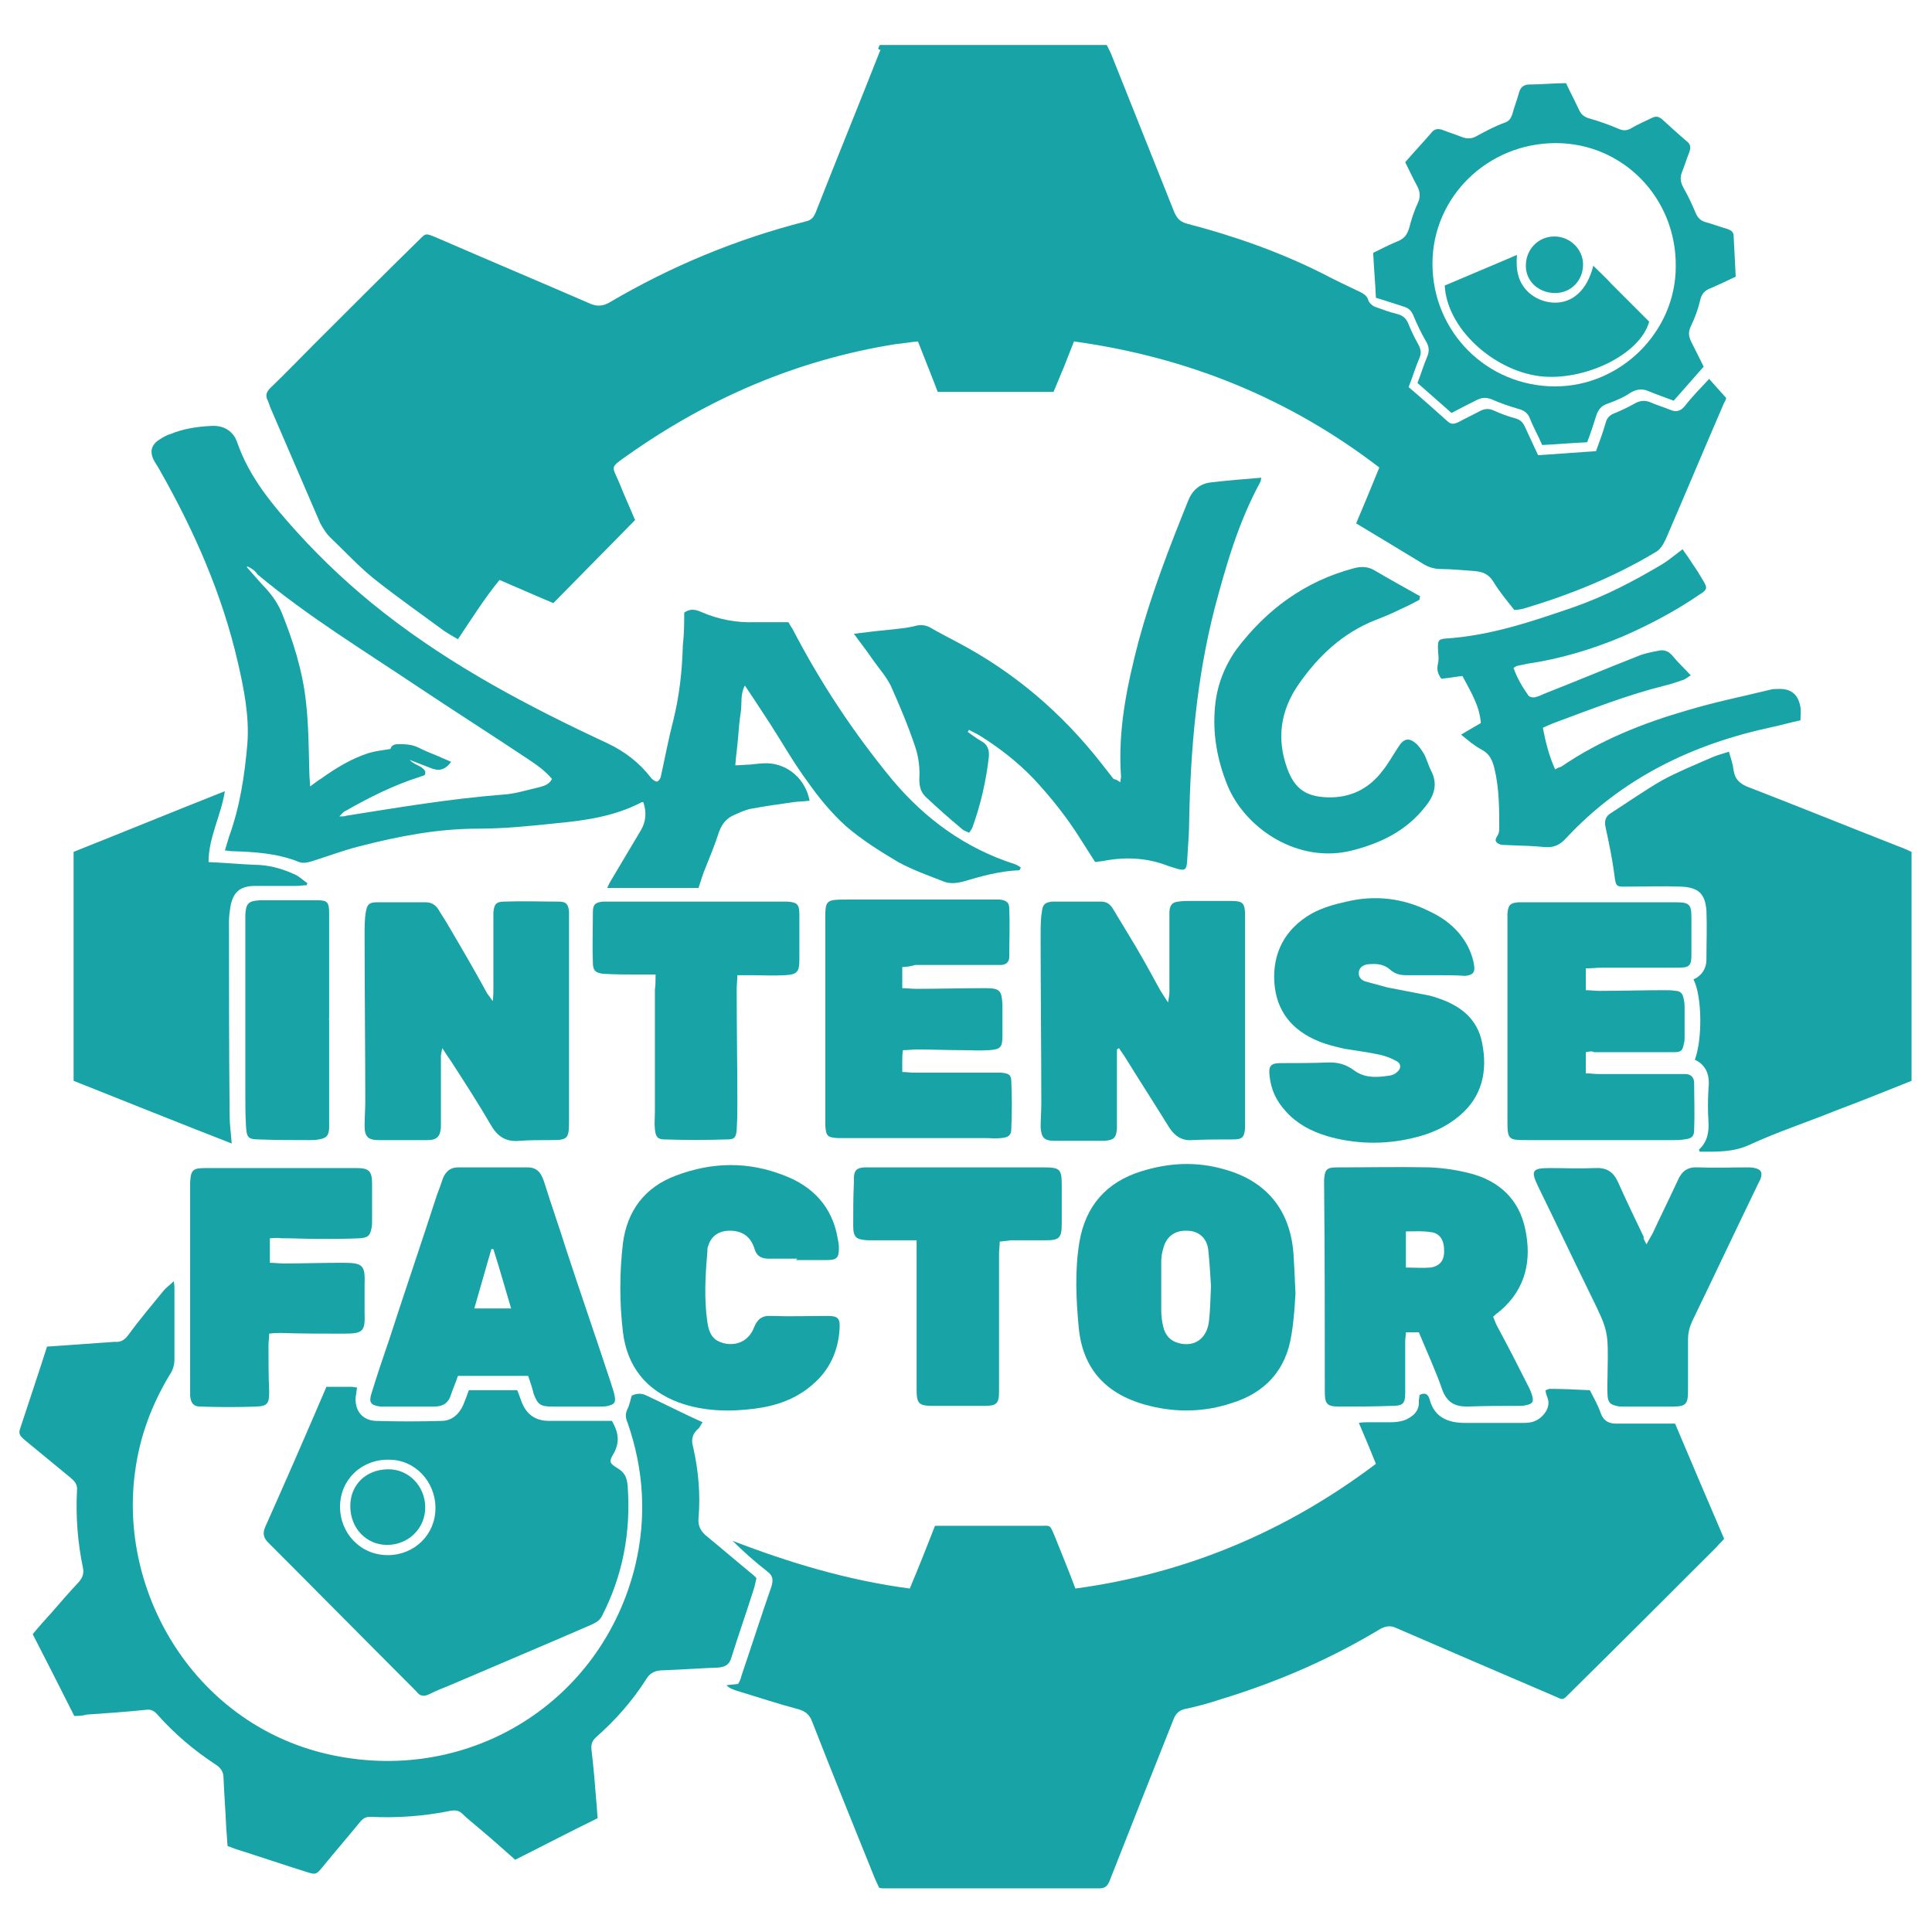 <?xml version="1.0" encoding="utf-8"?>
<!-- Generator: Adobe Illustrator 27.0.1, SVG Export Plug-In . SVG Version: 6.00 Build 0)  -->
<svg version="1.1" id="Ebene_1" xmlns="http://www.w3.org/2000/svg" xmlns:xlink="http://www.w3.org/1999/xlink" x="0px" y="0px"
	 viewBox="0 0 283.5 283.5" style="enable-background:new 0 0 283.5 283.5;" xml:space="preserve">
<style type="text/css">
	.st0{fill:#18A4A7;}
</style>
<g>
	<path class="st0" d="M129.1,6.6c11.1,0,22.2,0,33.3,0c0.2,0.4,0.4,0.8,0.6,1.2c3.1,7.8,6.2,15.5,9.3,23.3c0.4,0.9,0.8,1.4,1.8,1.7
		c6.9,1.8,13.5,4.1,19.9,7.3c1.9,1,3.8,1.9,5.7,2.8c0.5,0.3,0.9,0.5,1.1,1.2c0.1,0.3,0.5,0.7,0.9,0.9c1.1,0.4,2.2,0.8,3.4,1.1
		c0.8,0.2,1.3,0.7,1.6,1.5c0.4,1,0.9,2,1.4,2.9c0.4,0.7,0.5,1.3,0.2,2c-0.6,1.4-1,2.8-1.6,4.3c2,1.7,3.9,3.4,5.8,5.1
		c0.5,0.4,0.9,0.3,1.4,0.1c1.1-0.6,2.2-1.1,3.3-1.7c0.6-0.3,1.2-0.4,1.9-0.1c1.1,0.5,2.2,0.9,3.3,1.2c0.7,0.2,1.1,0.6,1.4,1.3
		c0.6,1.3,1.2,2.6,1.9,4.1c2.8-0.2,5.6-0.4,8.5-0.6c0.5-1.4,1-2.7,1.4-4.1c0.2-0.8,0.6-1.2,1.4-1.5c1-0.4,2-0.9,2.9-1.4
		c0.7-0.4,1.4-0.5,2.2-0.2c0.9,0.4,1.9,0.7,2.9,1.1c0.9,0.4,1.6,0.3,2.3-0.6c1-1.3,2.2-2.5,3.5-3.9c0.8,0.9,1.6,1.8,2.5,2.8
		c0,0.1-0.1,0.4-0.3,0.7c-2.9,6.7-5.7,13.4-8.6,20.1c-0.4,0.8-0.8,1.5-1.6,1.9c-6,3.6-12.5,6.2-19.2,8.2c-0.4,0.1-0.9,0.2-1.4,0.2
		c-1.1-1.4-2.2-2.7-3.1-4.2c-0.7-1.1-1.6-1.4-2.7-1.5c-1.6-0.1-3.3-0.3-4.9-0.3c-1.1,0-2-0.3-2.9-0.9c-3.1-1.9-6.3-3.8-9.6-5.8
		c1.2-2.8,2.3-5.5,3.4-8.2c-13.3-10.2-28.2-16.2-44.8-18.5c-0.5,1.3-1,2.5-1.5,3.8c-0.5,1.2-1,2.4-1.5,3.6c-5.6,0-11.3,0-17,0
		c-0.9-2.4-1.9-4.8-2.9-7.4c-1.1,0.1-2.2,0.3-3.3,0.4c-14.4,2.3-27.4,7.9-39.3,16.3c-2.7,1.9-2.3,1.5-1.2,4.1
		c0.7,1.8,1.5,3.5,2.2,5.2c0.1,0.1,0.1,0.3,0.1,0.2c-4,4.1-7.9,8-12,12.2c-2.4-1-5.1-2.2-7.9-3.4c-2.2,2.7-4.1,5.7-6.1,8.7
		c-0.7-0.4-1.4-0.8-2-1.2c-3.4-2.5-6.8-4.9-10.1-7.5c-2.4-1.9-4.5-4.2-6.7-6.3c-0.6-0.6-1-1.3-1.4-2c-2.4-5.6-4.8-11.1-7.2-16.7
		c-0.2-0.4-0.3-0.9-0.5-1.3c-0.4-0.8-0.2-1.3,0.4-1.9c2.2-2.1,4.3-4.3,6.4-6.4c5.1-5.1,10.2-10.2,15.3-15.2c1.1-1.1,1-1.1,2.5-0.5
		c7.6,3.3,15.2,6.5,22.8,9.8c1,0.4,1.8,0.3,2.7-0.2c9-5.3,18.6-9.3,28.8-11.9c1-0.2,1.3-0.8,1.6-1.6c3.1-7.9,6.3-15.7,9.4-23.6
		C128.7,7.3,128.9,7,129.1,6.6z"/>
	<path class="st0" d="M133.5,233.1c1.3-3.1,2.5-6.1,3.7-9.2c0.8,0,1.5,0,2.2,0c4.4,0,8.7,0,13.1,0c1.7,0,1.5-0.3,2.3,1.6
		c1,2.5,2,4.9,3,7.6c16.3-2.2,31-8.4,44.1-18.3c-0.8-2-1.6-3.9-2.5-6c0.5-0.1,0.9-0.1,1.3-0.1c1.1,0,2.3,0,3.4,0
		c0.7,0,1.4-0.1,2-0.3c1.2-0.5,2.2-1.3,2.1-2.8c0-0.3,0.1-0.6,0.1-0.9c0.6-0.3,1.1-0.3,1.4,0.4c0,0.1,0.1,0.2,0.1,0.3
		c0.7,2.6,2.7,3.4,5.2,3.4c2.9,0,5.7,0,8.6,0c1,0,1.9-0.2,2.7-1c0.8-0.8,1.2-1.8,0.7-2.9c-0.1-0.3-0.2-0.6-0.2-0.9
		c0.3-0.1,0.5-0.2,0.6-0.2c1.9,0,3.9,0.1,5.9,0.2c0.6,1.2,1.2,2.2,1.6,3.4c0.4,1.1,1.2,1.5,2.2,1.5c1.5,0,3,0,4.5,0
		c1.4,0,2.8,0,4.2,0c2.4,5.7,4.8,11.3,7.2,16.9c-0.4,0.5-0.8,0.8-1.1,1.2c-7.1,7.1-14.2,14.2-21.4,21.3c-1.3,1.3-1,1.2-2.6,0.5
		c-7.7-3.3-15.4-6.6-23-9.9c-0.8-0.4-1.5-0.3-2.3,0.1c-7.3,4.4-15.1,7.8-23.3,10.3c-1.8,0.6-3.6,1.1-5.5,1.5
		c-0.8,0.2-1.3,0.7-1.6,1.5c-3.1,7.8-6.2,15.6-9.3,23.5c-0.3,0.8-0.6,1.3-1.6,1.3c-10.5,0-21,0-31.6,0c-0.2,0-0.4,0-0.7-0.1
		c-0.2-0.4-0.4-0.9-0.6-1.3c-3.1-7.7-6.2-15.3-9.2-23c-0.4-1.1-1-1.6-2.1-1.9c-3-0.8-6-1.8-9-2.7c-0.5-0.2-1-0.3-1.5-0.8
		c0.5-0.1,1-0.1,1.7-0.2c0.2-0.3,0.4-0.7,0.5-1.2c1.5-4.4,2.9-8.8,4.4-13.1c0.3-1,0.2-1.6-0.6-2.2c-1.8-1.4-3.5-2.9-5.1-4.5
		C115.8,229.3,124.4,231.9,133.5,233.1z"/>
	<path class="st0" d="M100.4,89.9c0.8-0.6,1.6-0.5,2.5-0.1c2.5,1.1,5.2,1.6,7.9,1.5c1.6,0,3.3,0,4.9,0c0.2,0.4,0.4,0.7,0.6,1
		c4.1,7.9,9,15.3,14.7,22.2c4.8,5.7,10.7,10,17.9,12.3c0.3,0.1,0.6,0.3,0.9,0.5c-0.1,0.2-0.2,0.4-0.2,0.4c-2.9,0.1-5.7,0.9-8.4,1.7
		c-0.9,0.2-1.7,0.3-2.6,0c-2.3-0.9-4.6-1.7-6.8-2.9c-2.7-1.6-5.4-3.3-7.7-5.3c-2.1-1.9-4-4.2-5.6-6.5c-2-2.7-3.7-5.7-5.5-8.5
		c-1.2-1.8-2.4-3.7-3.7-5.6c-0.7,1.3-0.4,2.6-0.6,3.9c-0.2,1.3-0.3,2.5-0.4,3.8c-0.1,1.3-0.3,2.5-0.4,4c0.8,0,1.5-0.1,2.1-0.1
		c0.9-0.1,1.7-0.2,2.6-0.2c3,0.1,5.6,2.3,6.2,5.5c-0.8,0.1-1.5,0.1-2.3,0.2c-2.1,0.3-4.3,0.6-6.4,1c-0.9,0.2-1.7,0.6-2.6,1
		c-1,0.5-1.6,1.3-2,2.4c-0.6,1.9-1.4,3.8-2.2,5.8c-0.3,0.8-0.5,1.5-0.8,2.4c-4.4,0-8.8,0-13.4,0c0.2-0.4,0.3-0.7,0.5-1
		c1.5-2.5,2.9-4.9,4.4-7.4c0.8-1.3,0.9-2.7,0.4-4.2c-0.2,0-0.3,0-0.4,0.1c-3.9,2-8.1,2.6-12.3,3c-3.8,0.4-7.7,0.8-11.5,0.8
		c-6,0-11.7,1.1-17.5,2.6c-2.4,0.6-4.7,1.5-7,2.2c-0.6,0.2-1.3,0.3-1.8,0.1c-3.2-1.3-6.6-1.5-10-1.6c-0.2,0-0.5-0.1-0.9-0.1
		c0.2-0.7,0.4-1.3,0.6-2c1.6-4.4,2.3-9,2.7-13.7c0.3-4-0.5-8-1.4-11.9c-2.3-10-6.4-19.3-11.4-28.1c-0.3-0.6-0.7-1.1-1-1.7
		c-0.5-1.1-0.3-2,0.6-2.7c0.6-0.4,1.2-0.8,1.9-1c1.9-0.8,4-1.1,6-1.2c1.8-0.1,3.2,0.7,3.8,2.4c1.8,5.2,5.2,9.2,8.8,13.2
		c3.9,4.3,8.1,8.2,12.7,11.8c10.1,7.9,21.3,13.8,32.9,19.2c2.5,1.2,4.6,2.8,6.3,5c0.2,0.3,0.7,0.6,0.9,0.6c0.3-0.1,0.6-0.6,0.6-0.9
		c0.6-2.7,1.1-5.4,1.8-8.1c0.9-3.6,1.3-7.3,1.4-11C100.4,92.9,100.4,91.5,100.4,89.9z M36.3,83.1c0,0,0,0.1-0.1,0.1
		c0.7,0.8,1.5,1.7,2.2,2.5c1.2,1.2,2.2,2.5,2.9,4.1c1.7,4.2,3.1,8.6,3.6,13.2c0.4,3.5,0.4,7.1,0.5,10.6c0,0.5,0.1,1.1,0.1,1.8
		c0.7-0.5,1.2-0.9,1.7-1.2c2.1-1.5,4.4-2.9,6.9-3.7c1-0.3,2-0.4,3.2-0.6c0.1-0.4,0.4-0.7,1.1-0.7c1,0,2,0,3,0.5c1,0.5,2,0.9,3,1.3
		c0.6,0.3,1.2,0.5,1.8,0.8c-0.9,1.2-1.8,1.4-3,0.9c-1-0.4-2.1-0.8-3.1-1.2c0.5,0.5,1,0.7,1.6,1c0.3,0.2,0.7,0.5,0.7,0.8
		c0.1,0.6-0.4,0.5-0.8,0.7c-3.8,1.2-7.4,3-10.9,5c-0.3,0.1-0.5,0.4-0.9,0.8c0.5,0,0.8,0,1-0.1c7.6-1.2,15.3-2.5,23-3.1
		c1.8-0.1,3.6-0.7,5.4-1.1c0.7-0.2,1.4-0.4,1.8-1.2c-1-1.2-2.3-2.1-3.5-2.9c-5.4-3.6-10.9-7.1-16.3-10.7
		c-7.9-5.3-16.1-10.3-23.4-16.4C37.4,83.7,36.9,83.4,36.3,83.1z"/>
	<path class="st0" d="M10.9,251.8c-2-4-4-7.9-6.1-12c0.9-1.1,1.8-2.1,2.8-3.2c1.3-1.5,2.6-3,4-4.5c0.5-0.6,0.7-1.1,0.6-1.9
		c-0.8-3.8-1.1-7.6-0.9-11.5c0.1-0.9-0.4-1.4-1-1.9c-2.3-1.9-4.5-3.7-6.8-5.6c-0.4-0.4-0.8-0.7-0.6-1.4c1.3-4,2.7-8.1,4-12.2
		c2.8-0.2,5.7-0.4,8.5-0.6c0.5,0,1-0.1,1.5-0.1c0.9,0.1,1.5-0.4,2-1.1c1.6-2.2,3.4-4.3,5.1-6.4c0.4-0.5,0.9-0.8,1.5-1.4
		c0.1,0.6,0.1,0.9,0.1,1.2c0,3.4,0,6.9,0,10.3c0,0.9-0.3,1.7-0.8,2.4c-2.5,4.2-4.2,8.7-4.9,13.5c-2.8,18.3,8.9,38.1,29.1,42.2
		c20.1,4.1,39.3-7.9,44.2-27.8c1.7-7.1,1.3-14.1-1.1-21c-0.3-0.7-0.4-1.3,0-2.1c0.3-0.6,0.4-1.3,0.6-1.9c0.6-0.3,1.3-0.4,2-0.1
		c2.8,1.3,5.5,2.7,8.4,4c-0.3,0.4-0.4,0.8-0.7,1c-0.8,0.7-1,1.6-0.7,2.6c0.8,3.5,1.1,7,0.8,10.5c-0.1,1.2,0.4,2,1.3,2.7
		c2.2,1.8,4.4,3.7,6.6,5.5c0.2,0.2,0.4,0.3,0.6,0.6c-0.1,0.4-0.2,0.9-0.3,1.3c-1.1,3.5-2.3,6.9-3.4,10.4c-0.3,1-0.9,1.3-1.9,1.4
		c-2.7,0.1-5.4,0.3-8.1,0.4c-1.2,0-2,0.4-2.6,1.5c-2,3.1-4.4,5.8-7.1,8.2c-0.7,0.6-0.9,1.1-0.8,2c0.3,2.5,0.5,5,0.7,7.5
		c0.1,0.8,0.1,1.6,0.2,2.5c-4.1,2-8.1,4.1-12.1,6.1c-1.8-1.6-3.6-3.2-5.4-4.7c-0.8-0.7-1.6-1.3-2.3-2c-0.5-0.5-1-0.6-1.7-0.5
		c-3.9,0.8-7.9,1.1-11.9,0.9c-0.7,0-1.1,0.3-1.5,0.8c-1.8,2.2-3.7,4.4-5.5,6.6c-0.9,1.1-1,1.1-2.3,0.7c-3.5-1.1-7-2.3-10.5-3.4
		c-0.3-0.1-0.7-0.3-1.1-0.4c-0.1-0.9-0.1-1.7-0.2-2.6c-0.1-2.5-0.3-4.9-0.4-7.4c0-0.9-0.4-1.5-1.2-2c-3.2-2.1-6-4.5-8.5-7.3
		c-0.5-0.6-1-0.8-1.7-0.7c-2.9,0.3-5.8,0.5-8.7,0.7C12,251.8,11.5,251.8,10.9,251.8z"/>
	<path class="st0" d="M248.7,155.5c1.1-2.9,1.1-9.2-0.2-11.8c0.2-0.1,0.5-0.2,0.7-0.4c0.8-0.6,1.2-1.5,1.2-2.5c0-2.4,0.1-4.8,0-7.2
		c-0.2-2.5-1.2-3.4-3.8-3.5c-2.6-0.1-5.1,0-7.7,0c-1.6,0-1.8,0.2-2-1.7c-0.3-2.3-0.8-4.7-1.3-7c-0.2-1,0-1.6,0.8-2.1
		c2.5-1.6,4.9-3.3,7.5-4.8c2.4-1.3,4.9-2.3,7.4-3.4c0.7-0.3,1.5-0.5,2.4-0.8c0.3,1,0.6,1.9,0.7,2.8c0.2,1.2,0.8,1.8,1.9,2.3
		c7.5,2.9,14.9,5.9,22.3,8.8c0.6,0.2,1.2,0.5,1.9,0.8c0,11.2,0,22.4,0,33.6c-3.7,1.5-7.5,3-11.2,4.4c-4.2,1.7-8.5,3.1-12.6,5
		c-2.4,1.1-4.8,1-7.3,1c0-0.1-0.1-0.3-0.1-0.3c1.2-1.1,1.5-2.5,1.4-4.1c-0.1-1.6-0.1-3.2,0-4.8C250.9,158.1,250.6,156.4,248.7,155.5
		z"/>
	<path class="st0" d="M47.9,203.5c1.3,0,2.5,0,3.7,0c0.2,0,0.5,0.1,0.8,0.1c-0.1,0.5-0.1,0.9-0.2,1.3c-0.2,2,0.9,3.5,2.9,3.6
		c3.2,0.1,6.5,0.1,9.7,0c1.5,0,2.6-1,3.2-2.4c0.3-0.7,0.5-1.3,0.8-2.1c2.3,0,4.6,0,7.1,0c0.2,0.5,0.4,1,0.6,1.6
		c0.7,1.9,2,2.9,4.1,2.9c2.6,0,5.1,0,7.7,0c0.5,0,1,0,1.5,0c0.9,1.6,1.2,3,0.3,4.7c-0.8,1.3-0.7,1.5,0.6,2.3c1,0.6,1.3,1.4,1.4,2.5
		c0.5,6.8-0.7,13.2-3.8,19.2c-0.4,0.7-0.9,0.9-1.5,1.2c-6.9,3-13.8,5.9-20.8,8.9c-1,0.4-2,0.8-3,1.3c-0.8,0.4-1.4,0.3-1.9-0.4
		c-0.1-0.1-0.1-0.1-0.2-0.2c-7.2-7.2-14.3-14.4-21.5-21.6c-0.7-0.7-0.9-1.3-0.5-2.3C41.9,217.4,44.9,210.5,47.9,203.5z M49.9,221.1
		c0,3.9,3,7.1,7,7.1c3.9,0,7-3,7-6.9c0-3.9-3-7.1-6.8-7.1C53.1,214.1,49.9,217.1,49.9,221.1z"/>
	<path class="st0" d="M164.4,114.8c0-0.4,0.1-0.6,0.1-0.8c-0.5-6.9,0.9-13.5,2.6-20c1.9-7,4.5-13.7,7.2-20.4
		c0.6-1.6,1.7-2.6,3.3-2.8c2.5-0.3,5-0.5,7.5-0.7c-0.1,0.3-0.1,0.6-0.2,0.7c-3.2,5.9-5,12.2-6.7,18.6c-2.6,10.2-3.5,20.5-3.7,31
		c0,2-0.2,4-0.3,6c-0.1,1.2-0.3,1.4-1.4,1.1c-0.4-0.1-0.9-0.3-1.3-0.4c-3-1.2-6.2-1.4-9.4-0.8c-0.4,0.1-0.9,0.1-1.4,0.2
		c-0.7-1.1-1.4-2.2-2.1-3.3c-2-3.2-4.3-6.1-6.9-8.9c-2.4-2.5-5.1-4.6-8-6.4c-0.5-0.3-1-0.5-1.5-0.8c-0.1,0.1-0.1,0.2-0.2,0.3
		c0.6,0.4,1.2,0.9,1.9,1.3c1,0.5,1.3,1.3,1.2,2.4c-0.4,3.5-1.2,7-2.4,10.3c-0.1,0.3-0.3,0.5-0.5,0.8c-0.4-0.2-0.8-0.3-1.1-0.6
		c-1.8-1.5-3.6-3.1-5.3-4.7c-0.7-0.7-0.9-1.5-0.9-2.6c0.1-1.6-0.1-3.2-0.6-4.7c-1-3-2.3-6.1-3.6-9c-0.7-1.4-1.8-2.6-2.7-3.9
		c-0.8-1.2-1.7-2.3-2.7-3.7c2.3-0.3,4.2-0.5,6.2-0.7c0.9-0.1,1.8-0.2,2.6-0.4c1-0.3,1.8-0.2,2.6,0.3c1.2,0.7,2.4,1.3,3.7,2
		c8.4,4.4,15.4,10.4,21.2,17.8c0.6,0.8,1.2,1.5,1.8,2.3C163.8,114.4,164,114.5,164.4,114.8z"/>
	<path class="st0" d="M10.8,158.6c0-11.2,0-22.4,0-33.6c7.3-2.9,14.6-5.9,22.2-8.9c-0.6,3.7-2.4,6.8-2.4,10.4
		c2.3,0.1,4.5,0.3,6.7,0.4c2,0,3.9,0.5,5.7,1.3c0.8,0.3,1.4,0.9,2.1,1.4c0,0.1-0.1,0.2-0.1,0.3c-0.5,0-1,0.1-1.5,0.1c-2,0-4,0-6,0
		c-2.3,0-3.3,0.9-3.7,3.1c-0.1,0.7-0.2,1.4-0.2,2.1c0,9.5,0,19.1,0.1,28.6c0,1.3,0.2,2.5,0.3,4C26.3,164.8,18.6,161.7,10.8,158.6z"
		/>
	<path class="st0" d="M72.3,146.9c0.1-0.8,0.1-1.3,0.1-1.8c0-3.2,0-6.5,0-9.7c0-0.5,0-1,0-1.5c0.1-1.2,0.4-1.6,1.6-1.6
		c2.7-0.1,5.3,0,8,0c1.1,0,1.4,0.4,1.5,1.5c0,0.3,0,0.5,0,0.8c0,10,0,19.9,0,29.9c0,2.7-0.2,2.8-2.9,2.8c-1.4,0-2.9,0-4.3,0.1
		c-1.9,0.2-3.2-0.5-4.2-2.2c-1.8-3.1-3.8-6.2-5.8-9.3c-0.4-0.6-0.9-1.3-1.4-2.1c-0.1,0.6-0.2,0.9-0.2,1.2c0,3,0,6,0,8.9
		c0,0.5,0,1,0,1.5c-0.1,1.4-0.6,1.9-2,1.9c-2.4,0-4.7,0-7.1,0c-1.6,0-2.1-0.5-2.1-2.1c0-1.2,0.1-2.4,0.1-3.5
		c0-8.2-0.1-16.4-0.1-24.6c0-1.1,0-2.3,0.2-3.4c0.2-1,0.5-1.3,1.6-1.3c2.4,0,4.8,0,7.2,0c0.8,0,1.4,0.4,1.8,1
		c0.4,0.7,0.9,1.4,1.3,2.1c2,3.4,4,6.8,5.9,10.3C71.6,145.9,71.8,146.2,72.3,146.9z"/>
	<path class="st0" d="M163.9,154c0,2.5,0,4.9,0,7.4c0,1.4,0,2.8,0,4.2c-0.1,1.4-0.5,1.7-1.8,1.8c-2.5,0-4.9,0-7.4,0
		c-1.5,0-1.9-0.5-2-2c0-1.1,0.1-2.3,0.1-3.4c0-8.3-0.1-16.5-0.1-24.8c0-1.2,0-2.4,0.2-3.5c0.1-1,0.5-1.3,1.5-1.4c2.4,0,4.8,0,7.2,0
		c0.9,0,1.4,0.5,1.8,1.2c1.1,1.8,2.1,3.5,3.2,5.3c1.3,2.2,2.5,4.4,3.7,6.6c0.3,0.5,0.6,0.9,1.1,1.7c0.1-0.7,0.2-1.1,0.2-1.5
		c0-3.5,0-7,0-10.5c0-0.5,0-0.9,0-1.4c0.1-0.9,0.4-1.3,1.3-1.4c0.7-0.1,1.3-0.1,2-0.1c1.9,0,3.8,0,5.7,0c1.8,0,2.1,0.3,2.1,2.2
		c0,5.9,0,11.8,0,17.7c0,4.1,0,8.1,0,12.2c0,0.4,0,0.8,0,1.2c-0.1,1.4-0.4,1.7-1.8,1.7c-2,0-4,0-6,0.1c-1.5,0.1-2.5-0.6-3.3-1.8
		c-2.1-3.4-4.3-6.8-6.4-10.2c-0.3-0.5-0.7-1-1-1.5C164.1,153.9,164,153.9,163.9,154z"/>
	<path class="st0" d="M208.2,195.5c-0.6,0-1.2,0-1.9,0c0,0.5-0.1,0.9-0.1,1.3c0,2.5,0,5,0,7.5c0,1.7-0.3,2-2,2
		c-2.6,0.1-5.1,0.1-7.7,0.1c-1.8,0-2.1-0.4-2.1-2.2c0-10.1,0-20.1-0.1-30.2c0-0.3,0-0.6,0-0.9c0.1-1.5,0.4-1.8,1.9-1.8
		c4.6,0,9.1-0.1,13.7,0c2,0.1,4,0.4,5.9,0.9c4.2,1.1,7.1,3.8,8,8.1c1,4.6,0.1,8.8-3.6,12c-0.2,0.1-0.3,0.3-0.5,0.4
		c-0.2,0.1-0.3,0.3-0.6,0.5c0.2,0.5,0.4,1.1,0.7,1.6c1.4,2.6,2.8,5.3,4.1,7.9c0.3,0.6,0.7,1.3,0.9,2c0.3,1,0.1,1.3-0.9,1.5
		c-0.3,0.1-0.7,0.1-1.1,0.1c-2.5,0-5,0-7.5,0.1c-1.8,0-2.9-0.6-3.6-2.3C210.7,201.2,209.4,198.4,208.2,195.5z M206.3,180.7
		c0,1.9,0,3.5,0,5.3c1.3,0,2.4,0.1,3.6,0c1.4-0.2,2.1-1.1,2-2.6c0-1.5-0.7-2.5-2-2.6C208.7,180.6,207.6,180.7,206.3,180.7z"/>
	<path class="st0" d="M190.1,189.8c-0.1,1.5-0.2,3.8-0.6,6.1c-0.8,5.2-3.9,8.5-8.8,10c-3.9,1.3-8,1.4-12,0.4
		c-6.5-1.6-9.8-5.5-10.4-11.4c-0.4-4.2-0.6-8.5,0.1-12.7c0.9-5.2,3.9-8.7,9-10.3c4.1-1.3,8.2-1.5,12.3-0.3
		c6.1,1.7,9.6,5.9,10.1,12.3C189.9,185.6,190,187.3,190.1,189.8z M177.7,188.7c-0.1-1.5-0.2-3.4-0.4-5.3c-0.2-1.8-1.5-2.8-3.1-2.8
		c-1.8-0.1-3.1,0.9-3.5,2.6c-0.2,0.6-0.3,1.3-0.3,2c0,2.4,0,4.7,0,7.1c0,0.8,0.1,1.6,0.3,2.4c0.3,1.3,1.1,2.1,2.3,2.4
		c2.3,0.6,4.1-0.7,4.4-3.2C177.6,192.2,177.6,190.7,177.7,188.7z"/>
	<path class="st0" d="M132.4,141.9c0,1.1,0,2,0,3.1c0.7,0,1.3,0.1,2,0.1c3.4,0,6.8-0.1,10.2-0.1c2.2,0,2.4,0.4,2.5,2.5
		c0,1.5,0,3,0,4.5c0,1.7-0.3,2-2,2.1c-1.3,0.1-2.6,0-3.8,0c-2.3,0-4.5-0.1-6.8-0.1c-0.6,0-1.2,0.1-2,0.1c-0.1,0.6-0.1,1.1-0.1,1.6
		c0,0.5,0,0.9,0,1.6c0.6,0,1.1,0.1,1.7,0.1c3.9,0,7.8,0,11.7,0c0.4,0,0.7,0,1.1,0c1.1,0.1,1.5,0.3,1.5,1.3c0.1,2.3,0.1,4.6,0,6.9
		c0,1-0.4,1.3-1.5,1.4c-0.8,0.1-1.5,0-2.3,0c-6.5,0-12.9,0-19.4,0c-0.8,0-1.5,0-2.3,0c-1.5-0.1-1.7-0.3-1.8-1.9c0-0.5,0-0.9,0-1.4
		c0-9.5,0-19.1,0-28.6c0-3,0-3.1,3.1-3.1c7.2,0,14.4,0,21.6,0c0.3,0,0.6,0,0.9,0c0.9,0.1,1.4,0.4,1.4,1.3c0.1,2.4,0,4.7,0,7.1
		c0,0.8-0.5,1.2-1.3,1.2c-0.4,0-0.7,0-1.1,0c-3.8,0-7.6,0-11.4,0C133.6,141.8,133,141.9,132.4,141.9z"/>
	<path class="st0" d="M201.9,43.7c-0.1-2.3-0.3-4.4-0.4-6.6c1.2-0.6,2.4-1.2,3.6-1.7c1-0.4,1.4-1,1.7-2c0.3-1.2,0.7-2.4,1.2-3.5
		c0.5-1,0.4-1.8-0.1-2.7c-0.6-1.1-1.1-2.2-1.7-3.4c1.3-1.5,2.7-3,4-4.5c0.4-0.4,0.8-0.4,1.3-0.3c1,0.4,2,0.7,3,1.1
		c0.8,0.3,1.5,0.3,2.3-0.2c1.3-0.7,2.6-1.4,4-1.9c0.6-0.2,0.9-0.6,1.1-1.2c0.3-1.1,0.7-2.1,1-3.2c0.2-0.8,0.7-1.2,1.5-1.2
		c1.8,0,3.6-0.2,5.4-0.2c0.6,1.3,1.3,2.6,1.9,3.9c0.3,0.7,0.8,1.1,1.6,1.3c1.4,0.4,2.8,0.9,4.2,1.5c0.7,0.3,1.2,0.3,1.9-0.1
		c1-0.6,2-1,3-1.5c0.6-0.3,1-0.2,1.5,0.2c1.2,1.1,2.4,2.2,3.7,3.3c0.5,0.4,0.5,0.9,0.3,1.5c-0.4,1-0.7,2-1.1,3
		c-0.3,0.8-0.2,1.4,0.2,2.2c0.7,1.2,1.3,2.5,1.8,3.7c0.3,0.7,0.7,1.2,1.5,1.4c1.1,0.3,2.1,0.7,3.2,1c0.5,0.2,0.9,0.4,0.9,1.1
		c0.1,1.9,0.2,3.9,0.3,5.9c-1.3,0.6-2.5,1.2-3.7,1.7c-0.8,0.3-1.3,0.8-1.5,1.7c-0.3,1.3-0.8,2.7-1.4,3.9c-0.4,0.9-0.3,1.5,0.1,2.3
		c0.6,1.2,1.2,2.4,1.8,3.6c-1.5,1.7-2.9,3.3-4.4,5c-1.3-0.5-2.5-0.9-3.7-1.4c-0.9-0.4-1.7-0.3-2.6,0.2c-1,0.7-2.2,1.2-3.3,1.6
		c-1,0.3-1.5,0.9-1.8,1.9c-0.4,1.3-0.8,2.5-1.3,3.8c-2.3,0.1-4.4,0.3-6.6,0.4c-0.6-1.4-1.3-2.6-1.8-3.9c-0.3-0.8-0.9-1.2-1.7-1.4
		c-1.3-0.4-2.6-0.8-3.9-1.4c-0.8-0.3-1.4-0.3-2.2,0.1c-1.2,0.6-2.4,1.2-3.7,1.9c-1.7-1.5-3.3-2.9-5-4.4c0.5-1.3,0.9-2.6,1.4-3.8
		c0.4-0.9,0.3-1.6-0.2-2.4c-0.7-1.2-1.3-2.5-1.8-3.7c-0.3-0.7-0.7-1.1-1.4-1.3C204.7,44.6,203.3,44.1,201.9,43.7z M245.9,39.1
		C246,29,238.1,21,228.3,21c-10,0-18.1,7.9-18.1,17.7c0,10,8,18,18,18C237.8,56.7,245.9,48.7,245.9,39.1z"/>
	<path class="st0" d="M232.7,154.4c0,1,0,2,0,3.1c0.6,0,1.2,0.1,1.8,0.1c3.8,0,7.6,0,11.4,0c0.5,0,0.9,0,1.4,0
		c0.8,0,1.3,0.5,1.3,1.3c0,2.3,0.1,4.6,0,6.9c0,1-0.4,1.3-1.5,1.4c-0.5,0.1-1,0.1-1.5,0.1c-7.1,0-14.2,0-21.3,0
		c-3.1,0-3.1,0-3.1-3.2c0-9.7,0-19.4,0-29.1c0-0.3,0-0.6,0-0.9c0.1-1.3,0.4-1.6,1.6-1.7c0.5,0,0.9,0,1.4,0c7.2,0,14.5,0,21.7,0
		c2,0,2.3,0.3,2.3,2.3c0,1.8,0,3.6,0,5.4c0,1.6-0.3,1.9-1.9,1.9c-3.7,0-7.5,0-11.2,0c-0.8,0-1.5,0.1-2.4,0.1c0,1.1,0,2.1,0,3.2
		c0.7,0,1.4,0.1,2,0.1c3.2,0,6.4-0.1,9.5-0.1c0.6,0,1.1,0,1.7,0.1c0.6,0,1,0.4,1.1,0.9c0.1,0.4,0.2,0.9,0.2,1.4c0,1.5,0,3,0,4.5
		c0,0.3,0,0.6-0.1,0.9c-0.2,1.1-0.4,1.3-1.5,1.3c-1.8,0-3.6,0-5.4,0c-2.1,0-4.2,0-6.3,0C233.6,154.2,233.2,154.3,232.7,154.4z"/>
	<path class="st0" d="M214.4,107.8c1.2-0.7,2-1.2,2.9-1.7c-0.2-2.6-1.5-4.6-2.7-6.9c-1,0.1-2,0.3-3.1,0.4c-0.5-0.7-0.7-1.3-0.5-2.2
		c0.2-0.8,0-1.6,0-2.4c0-1,0.1-1.2,1.1-1.3c6.5-0.4,12.7-2.5,18.8-4.6c4.6-1.6,8.8-3.8,13-6.3c1-0.6,1.9-1.4,3-2.2
		c0.5,0.7,1,1.4,1.5,2.2c0.5,0.7,1,1.5,1.4,2.2c0.8,1.3,0.8,1.5-0.5,2.3c-3.5,2.4-7.3,4.4-11.2,6.1c-4.5,1.9-9.2,3.3-14,4
		c-0.5,0.1-0.9,0.2-1.4,0.3c-0.1,0-0.3,0.1-0.6,0.3c0.5,1.5,1.3,2.8,2.2,4.1c0.2,0.2,0.7,0.3,1,0.2c0.4-0.1,0.9-0.3,1.3-0.5
		c4.6-1.8,9.1-3.7,13.7-5.5c0.9-0.4,2-0.6,3-0.8c0.8-0.2,1.5,0,2.1,0.7c0.8,1,1.7,1.8,2.7,2.9c-0.5,0.3-0.8,0.6-1.2,0.7
		c-0.9,0.3-1.7,0.6-2.6,0.8c-5.6,1.4-10.9,3.5-16.3,5.5c-0.5,0.2-1,0.4-1.6,0.7c0.4,2.1,0.9,4.1,1.8,6.1c0.3-0.2,0.6-0.3,0.9-0.4
		c5.7-3.9,12-6.4,18.6-8.3c4-1.2,8-2,12.1-3c0.3-0.1,0.7-0.1,1.1-0.1c1.9-0.1,3,0.8,3.3,2.7c0.1,0.5,0,1.1,0,1.9
		c-1.4,0.3-2.8,0.7-4.2,1c-11.7,2.5-22,7.5-30.2,16.3c-0.9,1-1.8,1.4-3.1,1.3c-1.9-0.2-3.8-0.2-5.7-0.3c-0.3,0-0.6,0-0.9-0.1
		c-0.5-0.2-0.9-0.5-0.4-1.2c0.2-0.3,0.3-0.7,0.3-1c0-3,0-6-0.7-8.9c-0.3-1.2-0.7-2.2-1.9-2.8C216.3,109.4,215.5,108.7,214.4,107.8z"
		/>
	<path class="st0" d="M210.6,143.1c-1.4,0-2.9,0-4.3,0c-0.9,0-1.6-0.2-2.3-0.8c-1-0.9-2.1-0.9-3.3-0.8c-0.6,0.1-1.2,0.4-1.3,1.1
		c-0.1,0.7,0.3,1.2,0.9,1.4c1.1,0.3,2.2,0.6,3.3,0.9c2.1,0.4,4.1,0.8,6.2,1.2c0.4,0.1,0.7,0.2,1,0.3c3.4,1.1,6,3,6.7,6.7
		c0.8,4.1,0,7.8-3.3,10.6c-2,1.7-4.3,2.7-6.9,3.3c-4.2,1-8.5,0.9-12.6-0.3c-2.3-0.7-4.4-1.8-6-3.6c-1.4-1.5-2.2-3.2-2.4-5.2
		c-0.2-1.5,0.2-1.9,1.6-1.9c2.4,0,4.8,0,7.2-0.1c1.3,0,2.4,0.3,3.5,1.1c1.7,1.3,3.6,1.1,5.5,0.8c0.3-0.1,0.6-0.2,0.8-0.4
		c0.7-0.5,0.8-1.3,0-1.7c-0.7-0.4-1.5-0.7-2.3-0.9c-1.8-0.4-3.5-0.6-5.3-0.9c-1.3-0.3-2.6-0.6-3.8-1.1c-3.9-1.6-6.2-4.4-6.5-8.6
		c-0.3-4.4,1.6-7.9,5.4-10.1c1.6-0.9,3.4-1.4,5.2-1.8c4.2-1,8.3-0.5,12.1,1.4c2.6,1.2,4.7,3,5.9,5.6c0.3,0.7,0.6,1.5,0.7,2.3
		c0.2,1.1-0.2,1.5-1.3,1.6C213.7,143.1,212.1,143.1,210.6,143.1C210.6,143.1,210.6,143.1,210.6,143.1z"/>
	<path class="st0" d="M77.5,201.9c-3.5,0-6.8,0-10.3,0c-0.3,0.9-0.7,1.8-1,2.7c-0.4,1.3-1.2,1.8-2.5,1.8c-2.4,0-4.7,0-7.1,0
		c-0.3,0-0.5,0-0.8,0c-1.4-0.2-1.7-0.6-1.3-1.9c0.8-2.6,1.7-5.3,2.6-7.9c2.3-7.1,4.7-14.1,7-21.2c0.3-0.8,0.6-1.6,0.9-2.5
		c0.4-1,1.1-1.6,2.2-1.6c3.4,0,6.8,0,10.2,0c1.4,0,2,0.8,2.4,2c1.1,3.5,2.3,6.9,3.4,10.4c2.1,6.4,4.3,12.7,6.4,19.1
		c0.2,0.7,0.5,1.4,0.6,2.1c0.2,0.9-0.1,1.2-1,1.4c-0.3,0.1-0.7,0.1-1.1,0.1c-2.4,0-4.7,0-7.1,0c-1.7,0-2.1-0.3-2.7-1.9
		C78.1,203.6,77.8,202.8,77.5,201.9z M69.6,192c1.8,0,3.5,0,5.4,0c-0.9-3-1.7-5.9-2.6-8.7c-0.1,0-0.2,0-0.3,0
		C71.3,186.1,70.5,188.9,69.6,192z"/>
	<path class="st0" d="M117,184.7c-1.4,0-2.8,0-4.2,0c-1.1,0-1.8-0.4-2.1-1.5c-0.6-1.9-2-2.7-3.9-2.6c-1.5,0.1-2.5,0.9-2.9,2.3
		c-0.1,0.2-0.1,0.5-0.1,0.8c-0.3,3.4-0.5,6.9,0,10.3c0.3,2.1,1.1,2.9,2.9,3.2c1.7,0.2,3.2-0.6,3.9-2.3c0.5-1.3,1.2-1.9,2.6-1.8
		c2.8,0.1,5.5,0,8.3,0c1.5,0,1.8,0.4,1.7,1.9c-0.2,3.3-1.5,6.1-4,8.2c-2.4,2.1-5.3,3.1-8.4,3.5c-3.8,0.5-7.6,0.4-11.2-0.9
		c-4.8-1.8-7.6-5.3-8.2-10.4c-0.5-4.3-0.5-8.6,0-12.9c0.6-4.8,3.2-8.3,7.8-10c5.3-2,10.6-2.1,15.9,0c4.2,1.6,7,4.6,7.8,9.1
		c0.1,0.5,0.2,1,0.2,1.5c0,1.5-0.3,1.8-1.8,1.8c-1.5,0-3,0-4.5,0C117,184.7,117,184.7,117,184.7z"/>
	<path class="st0" d="M39.6,181.7c0,1.2,0,2.3,0,3.6c0.7,0,1.3,0.1,2,0.1c2.9,0,5.7-0.1,8.6-0.1c3.1,0,3.4,0.3,3.3,3.3
		c0,1.3,0,2.7,0,4c0.1,2.8-0.2,3.1-3.1,3.1c-3.1,0-6.2,0-9.2-0.1c-0.5,0-1,0-1.7,0.1c0,0.6-0.1,1.2-0.1,1.7c0,2.3,0,4.5,0.1,6.8
		c0,1.7-0.2,2.1-1.8,2.2c-2.8,0.1-5.5,0.1-8.3,0c-1,0-1.4-0.5-1.5-1.6c0-0.3,0-0.6,0-0.9c0-10,0-19.9,0-29.9c0-0.2,0-0.3,0-0.5
		c0.1-1.8,0.4-2.1,2.2-2.1c7.4,0,14.8,0,22.2,0c1.8,0,2.3,0.4,2.3,2.3c0,1.8,0,3.6,0,5.4c0,0.4,0,0.8-0.1,1.2
		c-0.2,1-0.5,1.3-1.6,1.4c-2,0.1-4,0.1-6,0.1c-1.9,0-3.8-0.1-5.7-0.1C40.7,181.6,40.2,181.7,39.6,181.7z"/>
	<path class="st0" d="M208.3,88c-0.9,0.5-1.9,1-2.8,1.4c-1.2,0.6-2.4,1.1-3.7,1.6c-4.8,1.9-8.4,5.3-11.3,9.5
		c-2.6,3.8-3.2,7.9-1.6,12.3c1.1,3,2.8,4.1,5.9,4.2c3.3,0.1,6-1.2,8-3.8c0.9-1.1,1.6-2.4,2.4-3.6c0.8-1.3,1.6-1.4,2.7-0.4
		c0.4,0.4,0.8,1,1.1,1.5c0.4,0.8,0.6,1.6,1,2.4c1,1.9,0.5,3.6-0.8,5.2c-2.8,3.6-6.5,5.4-10.8,6.5c-7.9,2-15.7-3.2-18.3-9.6
		c-1.5-3.7-2.2-7.6-1.8-11.6c0.3-3.1,1.4-5.9,3.2-8.4c4.4-5.8,10-9.9,17.1-11.8c1.1-0.3,2.1-0.3,3.1,0.3c2.2,1.3,4.4,2.5,6.7,3.8
		C208.3,87.7,208.3,87.9,208.3,88z"/>
	<path class="st0" d="M241.6,182.6c0.4-0.7,0.6-1.1,0.9-1.6c1.2-2.6,2.5-5.2,3.7-7.8c0.6-1.4,1.5-2,3-1.9c2.4,0.1,4.8,0,7.2,0
		c0.4,0,0.7,0,1.1,0.1c0.9,0.2,1.1,0.6,0.9,1.4c-0.1,0.4-0.4,0.8-0.6,1.3c-3.2,6.6-6.3,13.2-9.5,19.8c-0.4,0.9-0.6,1.7-0.6,2.7
		c0,2.5,0,5,0,7.5c0,1.9-0.3,2.3-2.2,2.3c-2.5,0-4.9,0-7.4,0c-0.3,0-0.6,0-0.9-0.1c-0.9-0.2-1.2-0.5-1.3-1.4c-0.1-1.2,0-2.5,0-3.7
		c0.1-5.9,0.1-5.9-2.5-11.2c-2.6-5.3-5.1-10.6-7.7-15.9c-1.1-2.3-0.9-2.7,1.7-2.7c2.2,0,4.4,0.1,6.6,0c1.7-0.1,2.7,0.5,3.4,2
		c1.2,2.7,2.5,5.4,3.8,8.1C241.1,181.7,241.3,182,241.6,182.6z"/>
	<path class="st0" d="M146.7,182.2c0,0.6-0.1,1.2-0.1,1.7c0,5.5,0,11.1,0,16.6c0,1.2,0,2.5,0,3.7c0,1.8-0.4,2.1-2.2,2.1
		c-2.5,0-4.9,0-7.4,0c-2.2,0-2.5-0.3-2.5-2.5c0-6.4,0-12.7,0-19.1c0-0.9,0-1.7,0-2.7c-0.9,0-1.5,0-2.2,0c-1.6,0-3.3,0-4.9,0
		c-1.8-0.1-2.2-0.4-2.2-2.2c0-2.1,0-4.2,0.1-6.3c0-0.3,0-0.5,0-0.8c0.1-1,0.4-1.3,1.5-1.4c0.4,0,0.7,0,1.1,0c8.4,0,16.7,0,25.1,0
		c2.6,0,2.8,0.2,2.8,2.8c0,1.8,0,3.7,0,5.5c0,2.1-0.4,2.4-2.4,2.4c-1.7,0-3.4,0-5.1,0C147.8,182.1,147.3,182.1,146.7,182.2z"/>
	<path class="st0" d="M96.2,143c-1,0-1.8,0-2.5,0c-1.7,0-3.4,0-5.1-0.1c-1.2-0.1-1.6-0.5-1.6-1.6c-0.1-2.5,0-5,0-7.5
		c0-1.1,0.4-1.4,1.5-1.5c0.4,0,0.8,0,1.2,0c8.3,0,16.6,0,24.9,0c0.3,0,0.6,0,0.9,0c1.5,0.1,1.8,0.4,1.8,1.9c0,2.2,0,4.4,0,6.6
		c0,1.8-0.3,2.2-2.1,2.3c-1.7,0.1-3.5,0-5.2,0c-0.6,0-1.1,0-1.8,0c0,0.8-0.1,1.4-0.1,2.1c0,5.4,0.1,10.9,0.1,16.3
		c0,1.4,0,2.9-0.1,4.3c-0.1,1.1-0.3,1.4-1.4,1.4c-3.1,0.1-6.2,0.1-9.2,0c-1,0-1.3-0.4-1.4-1.5c-0.1-0.9,0-1.7,0-2.6
		c0-6,0-11.9,0-17.9C96.2,144.5,96.2,143.9,96.2,143z"/>
	<path class="st0" d="M48.3,149.6c0,5,0,10,0,15.1c0,0.3,0,0.6,0,0.9c-0.1,1.1-0.4,1.4-1.5,1.6c-0.5,0.1-0.9,0.1-1.4,0.1
		c-2.5,0-4.9,0-7.4-0.1c-1.6,0-1.8-0.3-1.9-1.9c-0.1-1.6-0.1-3.2-0.1-4.8c0-8.5,0-17,0-25.5c0-0.3,0-0.5,0-0.8
		c0.1-1.7,0.5-2,2.2-2.1c2.7,0,5.4,0,8.2,0c1.6,0,1.9,0.2,1.9,1.9c0,5.2,0,10.4,0,15.5C48.2,149.6,48.2,149.6,48.3,149.6z"/>
	<path class="st0" d="M51.4,221c0-3.2,2.4-5.4,5.6-5.4c3,0,5.4,2.5,5.4,5.6c0,3.1-2.5,5.5-5.6,5.5C53.8,226.7,51.4,224.3,51.4,221z"
		/>
	<path class="st0" d="M212,41.9c3.5-1.5,6.9-2.9,10.6-4.5c-0.2,2.3,0.2,4.1,1.7,5.5c1,0.9,2.2,1.4,3.5,1.5c2.9,0.2,5.1-1.8,6-5.4
		c1,1,1.9,1.8,2.7,2.7c0.9,0.9,1.9,1.9,2.8,2.8c0.9,0.9,1.8,1.8,2.7,2.7c-1.3,4.8-9.5,8.8-16.1,8C219,54.3,212.3,48.1,212,41.9z"/>
	<path class="st0" d="M228.2,43c-2.4,0-4.3-1.7-4.3-4c0-2.4,1.8-4.3,4.2-4.3c2.3,0,4.2,1.9,4.2,4.1C232.3,41.2,230.5,43,228.2,43z"
		/>
</g>
</svg>
